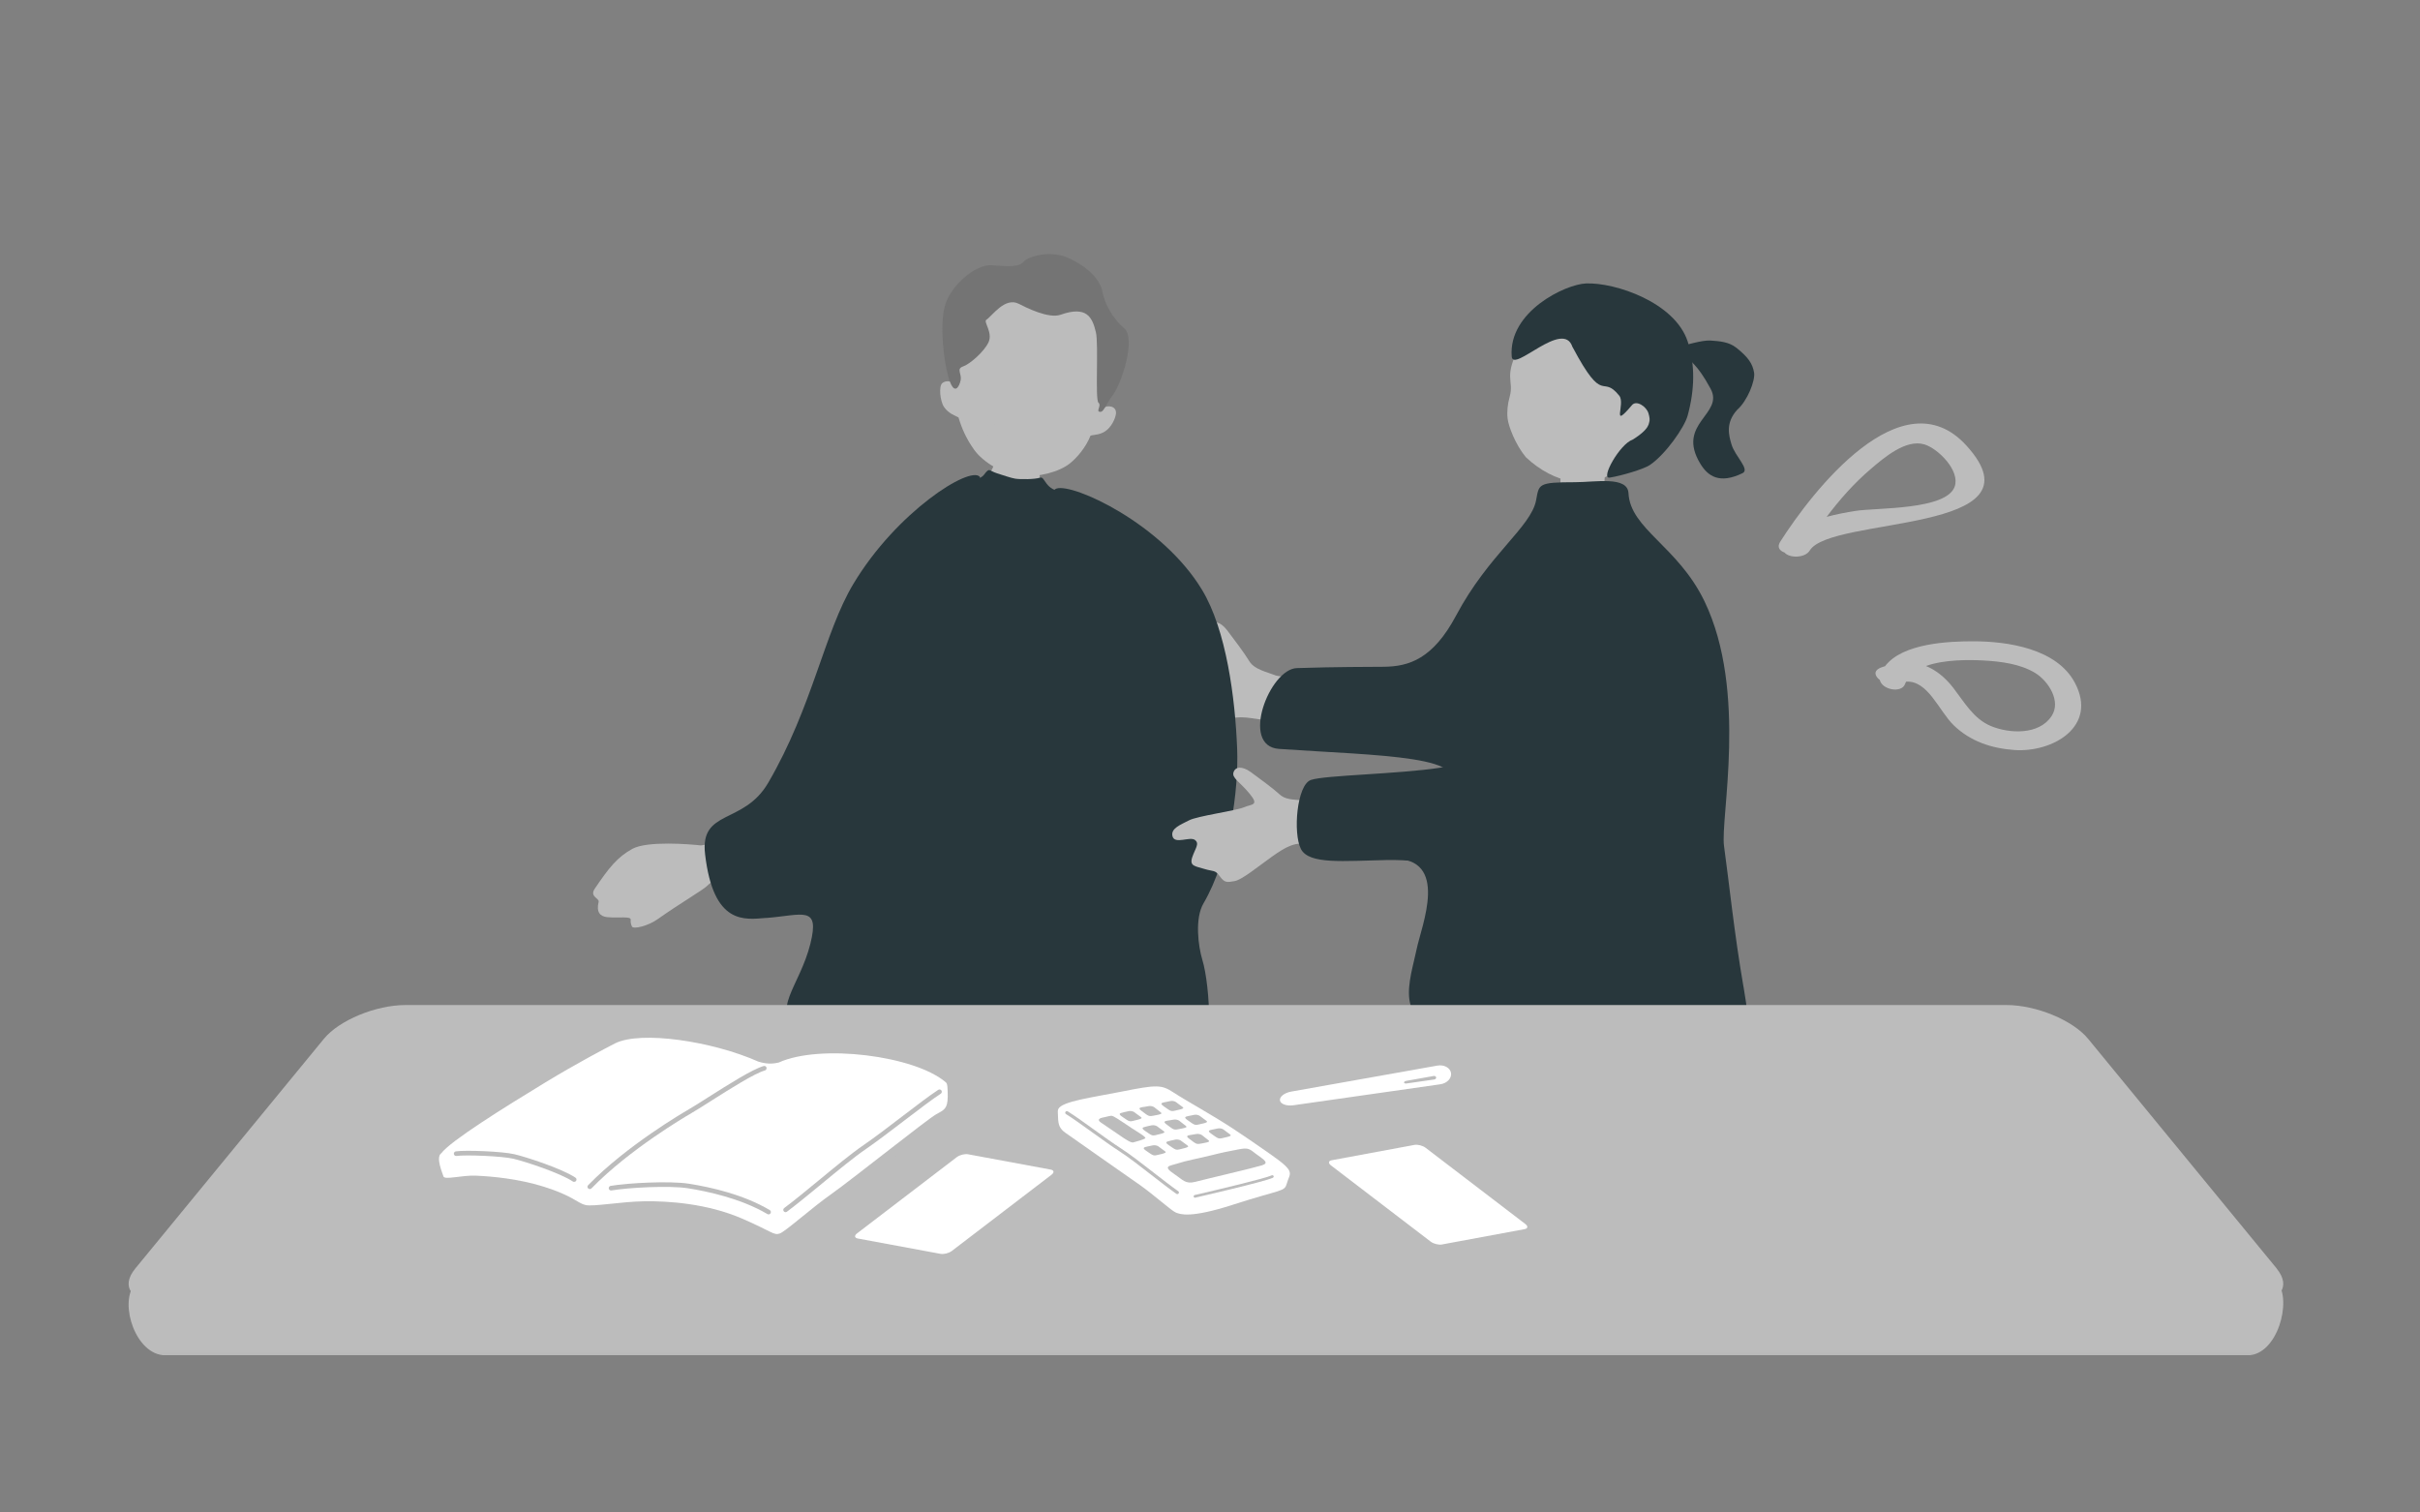 <svg width="200" height="125" viewBox="0 0 200 125" fill="none" xmlns="http://www.w3.org/2000/svg">
<rect x="0" y="0" width="200" height="125" fill="#808080" stroke="none"/>
<g clip-path="url(#clip0_2004_2933)">
<mask id="mask0_2004_2933" style="mask-type:alpha" maskUnits="userSpaceOnUse" x="8" y="12" width="189" height="101">
<rect x="8" y="12" width="188.596" height="100.877" fill="#D9D9D9"/>
</mask>
<g mask="url(#mask0_2004_2933)">
<g clip-path="url(#clip1_2004_2933)">
<path d="M129.287 33.7C129.482 33.681 132.032 33.623 132.27 33.578C132.408 34.013 132.615 37.39 132.634 37.985C132.665 39.002 132.634 40.467 132.277 41.874C132.007 42.379 128.918 43.895 128.961 39.949C128.974 38.49 128.993 36.559 129.043 36.073C129.124 35.273 129.319 33.994 129.287 33.7Z" fill="#BCBCBC"/>
<path d="M135.025 37.56C133.54 39.383 131.591 40.087 130.087 39.837C128.583 39.588 127.26 38.865 126.107 37.79C125.224 36.722 124.672 35.225 124.597 34.605C124.528 34.036 124.597 33.39 124.766 32.789C125.161 31.381 124.183 31.247 125.643 28.516C126.088 27.685 128.595 23.962 132.681 24.403C136.273 24.794 138.134 33.748 135.025 37.566V37.56Z" fill="#BCBCBC"/>
<path d="M129.955 28.677C129.196 26.323 125.041 30.858 124.935 29.463C124.646 25.76 129.365 23.489 131.083 23.425C133.483 23.336 138.403 24.98 139.474 28.21C140.107 30.122 140.064 32.201 139.474 34.35C139.205 35.335 137.638 37.561 136.353 38.43C135.865 38.763 134.035 39.313 133.032 39.473C132.236 39.601 133.872 36.684 134.931 36.333C136.548 35.328 136.404 34.753 136.241 34.171C136.078 33.589 135.238 33.051 134.881 33.474C133.088 35.584 134.367 33.371 133.821 32.7C132.349 30.864 132.587 33.633 129.961 28.677H129.955Z" fill="#28373C"/>
<path d="M138.605 28.668C139.32 28.54 140.63 28.099 141.357 28.144C142.084 28.195 142.873 28.24 143.506 28.745C144.484 29.525 144.841 30.056 144.967 30.798C145.073 31.457 144.409 33.139 143.569 33.868C142.579 34.956 142.886 36.005 143.093 36.708C143.381 37.712 144.653 38.793 144.008 39.107C142.121 40.021 141.156 39.369 140.523 38.326C138.486 34.975 142.529 34.246 141.369 32.122C140.21 29.999 139.84 30.069 138.612 28.662L138.605 28.668Z" fill="#28373C"/>
<path d="M142.444 151.582C143.096 151.192 143.027 150.463 143.202 147.968C143.328 146.177 137.486 135.63 133.425 129.829C131.639 127.283 129.728 114.466 129.815 112.771C129.815 112.771 136.503 110.315 137.067 111.76C139.116 117.011 136.346 123.286 139.047 127.424C142.763 133.117 144.938 140.555 146.242 144.629C146.994 146.99 148.329 149.177 148.586 149.638C149.689 152.567 142.801 154 142.45 151.582H142.444Z" fill="white"/>
<path d="M112.968 150.369C113.72 150.311 113.977 149.621 115.205 147.465C116.095 145.911 116.02 135.562 115.588 128.437C115.055 119.732 117.054 111.411 117.869 109.927C117.869 109.927 122.419 108.852 122.939 110.317C123.14 110.88 123.29 118.606 121.673 128.827C120.658 135.217 119.517 144.357 119.267 146.691C118.997 149.16 119.292 150.861 119.317 151.386C119.035 154.066 112.604 153.829 112.968 150.369Z" fill="white"/>
<path d="M118.209 81.752C118.121 82.577 115.551 97.441 115.395 99.635C114.981 105.628 113.621 146.217 113.621 146.85C113.621 147.484 117.275 148.884 118.014 148.884C118.754 148.884 120.822 149.172 121.079 147.164C121.486 143.959 124.52 105.801 125.566 105.628C126.5 105.468 131.075 127.509 131.238 127.918C133.72 134.02 136.684 139.821 140.746 147.752C141.297 148.827 144.462 147.65 145.872 147.324C148.573 146.697 148.467 145.283 147.414 142.636C145.114 136.853 141.805 125.596 140.909 123.096C139.887 120.237 139.655 114 139.592 107.182C139.561 103.594 142.112 98.222 142.162 94.851C142.262 88.212 139.549 83.626 139.273 83.095C138.959 82.494 133.651 82.602 128.882 82.385C123.323 82.129 118.271 81.17 118.202 81.758L118.209 81.752Z" fill="#28373C"/>
<path d="M105.394 55.808C104.053 55.36 103.545 55.149 103.219 54.599C102.893 54.049 101.978 52.821 101.42 52.092C100.856 51.363 100.292 51.254 100.004 51.676C99.716 52.092 100.286 52.597 100.806 53.838C101.326 55.072 100.725 54.714 100.01 54.797C99.296 54.88 96.005 54.35 95.228 54.497C94.451 54.65 93.499 54.682 93.492 55.399C93.48 56.115 94.909 55.814 95.228 56.236C95.548 56.652 95.072 56.921 94.608 57.58C94.144 58.238 94.627 58.379 95.316 58.84C96.005 59.3 96.168 59.153 96.406 59.825C96.645 60.496 96.864 60.503 97.503 60.586C98.142 60.663 99.741 59.991 101.151 59.518C102.561 59.044 103.426 59.415 104.598 59.505C105.707 59.588 107.775 60.451 108.051 59.793C108.584 58.622 109.793 56.556 107.531 56.172C106.917 56.038 105.613 55.891 105.4 55.821L105.394 55.808Z" fill="#BCBCBC"/>
<path d="M144.092 81.567C143.327 77.166 142.876 72.74 142.481 69.92C142.162 67.636 144.462 57.147 140.864 49.689C138.671 45.142 134.735 43.722 134.585 40.754C134.509 39.328 131.833 39.852 130.166 39.852C127.076 39.852 127.202 40.012 126.951 41.342C126.531 43.562 123.028 45.813 120.345 50.86C118.428 54.467 116.441 55.081 114.379 55.106C112.975 55.119 110.638 55.106 107.178 55.215C104.928 55.286 102.459 61.663 105.699 61.893C113.727 62.456 122.639 62.436 119.211 65.442C116.303 67.739 111.452 71.052 115.056 70.969C119.869 70.86 117.462 76.533 117.074 78.458C116.579 80.895 114.968 84.925 120.088 84.855C127.572 84.746 134.986 91.749 140.457 92.478C144.612 93.54 145.27 88.334 144.098 81.58L144.092 81.567Z" fill="#28373C"/>
<path d="M85.594 36.331C85.425 36.318 83.181 36.312 82.968 36.273C82.855 36.657 82.272 38.128 82.072 38.608C81.52 39.913 79.296 41.435 78.581 42.356C77.453 43.821 77.384 44.102 77.246 44.236C79.534 46.731 87.198 45.733 89.016 43.789C89.354 42.094 89.047 41.678 88.182 41.486C85.964 41 85.907 39.74 85.851 38.41C85.807 37.335 85.575 36.587 85.594 36.331Z" fill="#BCBCBC"/>
<path d="M79.077 31.852C79.322 27.714 81.208 23.103 86.165 23.563C92.376 24.145 91.994 29.607 91.254 33.688C91.511 33.483 92.307 33.528 92.226 34.2C92.188 34.513 91.969 35.082 91.53 35.492C91.022 35.965 90.421 35.914 90.126 36.003C89.731 37.001 88.986 37.852 88.403 38.312C87.563 38.978 85.839 39.483 84.222 39.323C82.931 39.195 81.246 38.204 80.519 37.187C79.835 36.234 79.466 35.345 79.215 34.5C78.952 34.34 78.419 34.212 78.024 33.643C77.686 33.151 77.567 31.897 77.886 31.654C78.375 31.29 78.964 31.705 79.077 31.852Z" fill="#BCBCBC"/>
<path d="M84.667 21.561C85.087 21.184 86.886 20.596 88.496 21.408C90.107 22.22 90.941 23.192 91.116 24.139C91.298 25.086 91.937 26.307 92.915 27.139C93.886 27.97 92.727 31.61 92.006 32.595C91.285 33.58 91.229 34.079 90.891 34.034C90.552 33.995 91.06 33.516 90.778 33.273C90.496 33.03 90.803 28.469 90.571 27.465C90.276 26.218 89.819 25.246 87.644 26.013C86.66 26.358 84.786 25.412 84.203 25.111C83.05 24.517 81.997 26.116 81.515 26.429C81.258 26.595 82.06 27.471 81.703 28.271C81.346 29.064 80.13 30.113 79.578 30.292C79.027 30.478 79.484 30.893 79.397 31.399C79.302 31.91 78.895 32.748 78.444 31.367C77.993 29.985 77.654 26.973 78.074 25.329C78.494 23.685 80.569 21.83 81.941 21.92C83.307 22.016 84.272 22.124 84.661 21.555L84.667 21.561Z" fill="#747474"/>
<path d="M81.612 36.485C81.612 36.485 81.561 36.485 81.536 36.472C81.455 36.434 81.424 36.338 81.461 36.255C81.787 35.564 82.658 34.458 83.122 34.144C83.197 34.093 83.297 34.118 83.341 34.189C83.391 34.266 83.366 34.368 83.297 34.413C82.871 34.694 82.044 35.749 81.743 36.395C81.718 36.453 81.662 36.485 81.605 36.485H81.612Z" fill="#BCBCBC"/>
<path d="M87.795 37.085C87.72 37.085 87.651 37.034 87.632 36.957L87.576 36.688C87.463 36.138 87.357 35.62 87.112 35.243C87.062 35.166 87.087 35.064 87.156 35.019C87.231 34.968 87.332 34.993 87.376 35.064C87.651 35.492 87.764 36.042 87.883 36.618L87.94 36.887C87.958 36.976 87.902 37.059 87.82 37.079C87.808 37.079 87.802 37.079 87.789 37.079L87.795 37.085Z" fill="#BCBCBC"/>
<path d="M70.565 64.125C70.39 65.161 66.347 91.679 66.68 95.44C66.924 98.21 63.515 140.737 62.556 148.348C62.349 150.005 60.933 152.582 68.572 153.209C73.812 153.637 74.495 153.215 74.589 150.395C74.877 141.811 79.929 97.141 82.316 97.621C85.281 98.216 88.834 144.491 88.872 146.934C88.922 149.845 88.966 150.599 94.149 150.638C100.172 150.689 98.755 148.617 98.749 144.402C98.749 140.858 100.316 108.853 100.159 106.294C100.002 103.736 97.508 65.526 96.587 63.908C95.665 62.289 70.565 64.132 70.565 64.132V64.125Z" fill="#28373C"/>
<path d="M77.117 41.607C77.669 40.558 80.89 39.809 81.297 39.266C81.811 38.588 81.686 38.895 82.407 39.119C82.852 39.26 83.547 39.502 83.904 39.56C84.343 39.63 85.546 39.618 85.948 39.477C86.399 39.317 86.324 40.609 87.953 40.635C89.156 40.654 92.202 49.596 92.008 53.107C92.171 57.981 93.023 69.506 92.961 72.666C92.917 74.962 85.709 77.489 77.894 76.088C74.19 75.423 71.94 76.427 71.897 75.781C71.859 75.275 72.367 65.176 73.169 59.951C74.266 52.902 76.284 43.199 77.117 41.607Z" fill="#28373C"/>
<path d="M87.309 40.378C88.681 39.917 96.026 43.275 99.336 48.738C101.36 52.076 102.081 57.724 102.244 61.881C102.375 65.297 101.629 70.945 99.461 74.661C98.728 75.914 99.028 78.21 99.367 79.323C100.031 81.517 100.301 87.376 99.141 89.755C97.506 93.12 94.09 88.873 92.63 88.924C91.527 88.962 87.303 88.579 84.99 84.651C84.463 78.888 87.597 66.992 86.168 57.436C85.335 51.846 85.792 40.89 87.309 40.378Z" fill="#28373C"/>
<path d="M92.277 84.75C92.02 85.262 91.675 85.063 91.625 85.991C91.594 86.611 91.876 87.379 91.688 88.063C91.474 88.818 91.493 89.221 91.061 89.861C90.622 90.507 89.243 93.257 88.61 92.988C87.984 92.713 88.441 92.694 88.203 92.233C87.965 91.773 87.551 92.106 86.793 92.265C86.034 92.425 86.11 91.939 85.978 91.133C85.847 90.327 86.041 90.238 85.552 89.758C85.063 89.278 85.564 88.415 85.746 87.801C85.865 87.398 85.395 86.874 85.89 86.08C86.141 85.677 86.956 85.159 87.695 84.865C89.037 84.328 89.193 83.829 89.494 83.273C89.782 82.742 92.578 84.168 92.295 84.737L92.277 84.75Z" fill="#BCBCBC"/>
<path d="M57.865 69.864C57.056 69.774 53.509 69.473 52.268 70.151C51.021 70.829 50.306 71.738 49.147 73.458C48.708 74.111 49.548 74.232 49.473 74.533C49.266 75.383 49.586 75.729 50.175 75.799C50.639 75.857 51.554 75.799 51.798 75.831C52.368 75.901 51.955 75.991 52.224 76.567C52.343 76.829 53.572 76.515 54.324 75.984C56.298 74.584 58.178 73.522 58.523 73.138C59.031 72.575 60.033 72.927 61.587 72.652C63.092 72.39 62.835 71.111 62.628 69.64C62.477 68.552 58.303 69.921 57.858 69.87L57.865 69.864Z" fill="#BCBCBC"/>
<path d="M63.33 75.859C61.556 76 58.961 76.493 58.272 70.602C57.827 66.841 61.449 68.191 63.486 64.698C67.171 58.379 68.105 52.297 70.524 48.261C74.09 42.306 80.144 38.481 80.972 39.402C81.316 39.786 79.361 52.943 79.192 55.578C77.869 62.626 76.014 81.463 75.262 83.317C73.978 85.134 72.404 86.157 71.151 86.49C69.897 86.816 66.802 85.23 66.225 84.948C63.517 83.644 66.081 81.597 66.977 77.983C67.767 74.798 66.344 75.629 63.336 75.866L63.33 75.859Z" fill="#28373C"/>
<path d="M108.079 66.146C106.713 66.107 106.18 66.056 105.729 65.634C105.278 65.212 104.093 64.336 103.373 63.811C102.652 63.293 102.1 63.351 101.944 63.824C101.787 64.297 102.458 64.604 103.279 65.602C104.1 66.6 103.442 66.44 102.796 66.721C102.157 67.003 98.948 67.438 98.271 67.796C97.588 68.154 96.717 68.461 96.905 69.126C97.093 69.798 98.334 69.114 98.747 69.414C99.161 69.715 98.791 70.092 98.534 70.84C98.284 71.589 98.766 71.576 99.531 71.813C100.295 72.049 100.408 71.864 100.809 72.42C101.21 72.977 101.417 72.925 102.038 72.817C102.652 72.708 103.955 71.627 105.134 70.789C106.312 69.951 107.089 69.516 108.336 69.798C108.411 69.817 108.537 69.83 108.694 69.849C108.869 68.608 109.145 67.367 109.358 66.082C108.75 66.126 108.292 66.152 108.079 66.152V66.146Z" fill="#BCBCBC"/>
<path d="M123.736 57.537C122.056 58.183 122.457 62.916 119.023 63.447C115.588 63.978 109.509 64.061 108.344 64.458C107.172 64.854 106.846 68.877 107.516 70.169C108.187 71.461 111.038 71.148 114.598 71.078C118.139 71.007 120.646 71.992 124.507 71.378C126.844 71.007 128.537 69.882 129.395 66.172C130.254 62.462 129.307 55.382 123.736 57.531V57.537Z" fill="#28373C"/>
</g>
<path d="M188.206 105.928C189.462 107.52 188.2 112.009 185.757 112.009H13.667C11.225 112.009 9.846 107.766 11.101 106.179C14.984 101.262 27.052 89.462 27.052 89.462C28.307 87.87 31.332 86.57 33.775 86.57H165.657C168.099 86.57 171.124 87.87 172.38 89.462C172.38 89.462 184.324 101.012 188.213 105.928H188.206Z" fill="#BCBCBC"/>
<path d="M188.147 104.832C189.407 106.369 188.436 107.624 185.993 107.624H13.339C10.889 107.624 9.919 106.369 11.185 104.832L26.768 85.854C28.027 84.317 31.062 83.062 33.513 83.062H165.826C168.277 83.062 171.312 84.317 172.572 85.854L188.154 104.832H188.147Z" fill="#BCBCBC"/>
<path d="M105.263 90.938L105.293 91.102L105.747 91.02L105.717 90.856L105.263 90.938Z" fill="#BCBCBC"/>
<path d="M106.123 90.476C105.722 90.55 105.427 90.776 105.464 90.988C105.501 91.2 105.861 91.31 106.262 91.237C106.663 91.163 106.958 90.937 106.921 90.725C106.884 90.513 106.524 90.402 106.123 90.476Z" fill="#BCBCBC"/>
<path d="M106.707 90.216C106.15 90.318 105.735 90.64 105.781 90.945C105.827 91.244 106.325 91.424 106.887 91.346L119.03 89.612C119.588 89.534 119.989 89.11 119.92 88.676C119.851 88.243 119.339 87.966 118.781 88.068L106.707 90.216Z" fill="white"/>
<path d="M116.211 89.331C116.105 89.35 116.027 89.41 116.036 89.47C116.045 89.525 116.137 89.562 116.243 89.543L118.525 89.216C118.631 89.202 118.705 89.124 118.691 89.041C118.677 88.958 118.581 88.907 118.479 88.926L116.211 89.331Z" fill="#BCBCBC"/>
<path d="M78.166 91.501C75.345 89.777 69.052 88.998 66.337 88.8C63.949 88.413 58.596 87.007 57.905 86.753C55.646 85.914 54.567 85.679 50.819 88.293C50.16 88.749 47.68 89.929 45.075 91.511C41.295 93.806 36.297 96.937 36.348 97.628C36.403 98.389 40.926 96.314 48.113 99.933C50.008 100.888 56.522 97.882 64.032 102.538C64.742 102.976 66.272 101.367 67.074 100.731C70.601 97.928 75.723 94.337 75.723 94.337C77.797 92.668 78.927 91.976 78.166 91.511V91.501Z" fill="#BCBCBC"/>
<path d="M78.288 89.742C78.274 89.631 78.26 89.529 78.163 89.446C75.605 87.247 67.805 86.252 64.356 87.814C63.761 87.953 63.277 87.921 62.669 87.736C58.879 86.053 52.937 85.154 50.816 86.238C50.102 86.602 47.677 87.874 45.072 89.456C41.651 91.535 37.244 94.287 36.474 95.306C36.47 95.311 36.461 95.315 36.456 95.32C35.995 95.67 36.585 96.993 36.65 97.224C36.737 97.542 38.152 97.113 39.342 97.164C40.674 97.224 42.804 97.413 44.902 98.063C47.368 98.828 47.737 99.45 48.401 99.593C49.065 99.736 51.328 99.307 53.264 99.28C55.205 99.252 58.446 99.455 61.369 100.727C63.817 101.792 63.946 102.115 64.439 101.944C64.933 101.769 67.044 99.851 68.722 98.671C70.4 97.486 76.633 92.503 77.347 92.106C78.025 91.728 78.311 91.65 78.325 90.631C78.325 90.281 78.316 89.981 78.293 89.751L78.288 89.742Z" fill="white"/>
<path d="M48.742 98.272C48.695 98.272 48.645 98.254 48.608 98.217C48.534 98.143 48.529 98.023 48.608 97.95C51.789 94.667 56.588 91.878 56.791 91.763C57.233 91.509 57.874 91.099 58.552 90.67C60.165 89.647 62.175 88.37 63.111 88.103C63.213 88.07 63.319 88.13 63.346 88.232C63.374 88.333 63.319 88.439 63.217 88.467C62.337 88.72 60.354 89.979 58.759 90.988C58.045 91.44 57.432 91.832 56.984 92.09C56.782 92.206 52.029 94.972 48.884 98.213C48.848 98.249 48.797 98.272 48.746 98.272H48.742Z" fill="#BCBCBC"/>
<path d="M47.449 97.678C47.412 97.678 47.375 97.669 47.343 97.646C46.319 96.954 43.424 96 42.428 95.765C41.483 95.544 38.492 95.424 37.726 95.534C37.625 95.553 37.523 95.479 37.51 95.373C37.496 95.267 37.565 95.17 37.671 95.156C38.487 95.037 41.52 95.156 42.516 95.392C43.484 95.618 46.449 96.581 47.56 97.328C47.647 97.388 47.67 97.503 47.61 97.591C47.573 97.646 47.514 97.674 47.453 97.674L47.449 97.678Z" fill="#BCBCBC"/>
<path d="M63.515 100.363C63.483 100.363 63.45 100.354 63.418 100.335C61.214 99.031 58.361 98.44 56.853 98.205C55.332 97.966 51.939 98.145 50.533 98.385C50.431 98.403 50.33 98.334 50.312 98.228C50.293 98.127 50.362 98.025 50.468 98.007C51.897 97.763 55.355 97.583 56.913 97.827C58.789 98.118 61.473 98.735 63.616 100.008C63.709 100.063 63.736 100.178 63.681 100.271C63.644 100.331 63.584 100.363 63.515 100.363Z" fill="#BCBCBC"/>
<path d="M64.925 100.184C64.865 100.184 64.81 100.156 64.773 100.105C64.709 100.022 64.727 99.902 64.81 99.838C65.64 99.22 66.682 98.362 67.687 97.533C69.005 96.445 70.365 95.325 71.375 94.633C72.237 94.043 73.403 93.153 74.523 92.296C75.718 91.383 76.847 90.521 77.543 90.069C77.631 90.014 77.751 90.037 77.806 90.124C77.861 90.212 77.838 90.332 77.751 90.387C77.068 90.83 75.943 91.687 74.754 92.595C73.625 93.457 72.458 94.347 71.587 94.947C70.591 95.624 69.236 96.744 67.927 97.823C66.917 98.653 65.875 99.515 65.036 100.142C65.004 100.165 64.962 100.179 64.921 100.179L64.925 100.184Z" fill="#BCBCBC"/>
<path d="M87.462 91.656C87.775 91.01 90.297 90.697 92.671 90.222C95.603 89.637 95.986 89.627 97.005 90.301C98.051 90.987 100.158 92.131 101.947 93.306C103.067 94.044 103.892 94.625 104.939 95.353C107.138 96.884 106.612 96.884 106.354 97.792C106.147 98.525 106.018 98.234 101.887 99.567C98.356 100.706 97.544 100.346 97.198 100.221C96.853 100.102 95.368 98.751 94.188 97.921C93.008 97.091 88.859 94.201 88.038 93.611C87.596 93.293 87.448 92.988 87.439 92.274C87.439 92.029 87.388 91.803 87.462 91.656Z" fill="white"/>
<path d="M97.302 98.688C97.343 98.688 97.38 98.665 97.408 98.633C97.449 98.573 97.436 98.49 97.376 98.449C96.781 98.029 96.034 97.448 95.31 96.886C94.365 96.148 93.383 95.388 92.664 94.927C92.046 94.53 91.212 93.931 90.405 93.35C89.548 92.732 88.736 92.151 88.238 91.847C88.174 91.81 88.091 91.829 88.054 91.893C88.017 91.958 88.035 92.04 88.1 92.077C88.589 92.373 89.395 92.953 90.248 93.567C91.06 94.147 91.894 94.751 92.521 95.152C93.236 95.609 94.208 96.365 95.149 97.098C95.873 97.66 96.624 98.246 97.223 98.665C97.246 98.684 97.274 98.688 97.302 98.688Z" fill="#BCBCBC"/>
<path d="M98.757 98.985C98.707 98.985 98.661 98.948 98.651 98.897C98.638 98.837 98.674 98.777 98.734 98.763C100.703 98.311 104.571 97.389 105.105 97.136C105.161 97.108 105.225 97.136 105.253 97.187C105.281 97.242 105.253 97.306 105.202 97.334C104.506 97.666 99.016 98.925 98.785 98.98C98.776 98.98 98.767 98.98 98.762 98.98L98.757 98.985Z" fill="#BCBCBC"/>
<path d="M100.055 95.49C98.93 95.771 98.064 95.909 97.298 96.163C96.676 96.37 96.021 96.347 97.063 97.043C97.75 97.5 97.967 97.882 98.76 97.679C99.898 97.384 103.504 96.55 104.278 96.315C104.951 96.112 104.43 95.831 103.845 95.397C103.236 94.946 103.213 94.821 102.305 95.001C101.512 95.158 101.116 95.222 100.06 95.49H100.055Z" fill="#BCBCBC"/>
<path d="M94.833 94.752C94.519 94.821 94.377 94.868 94.731 95.112C95.285 95.49 95.303 95.545 95.677 95.448C95.944 95.384 96.165 95.347 96.294 95.273C96.419 95.204 96.262 95.135 95.907 94.872C95.764 94.766 95.704 94.692 95.52 94.66C95.354 94.632 95.28 94.651 94.838 94.752H94.833Z" fill="#BCBCBC"/>
<path d="M96.696 94.284C96.383 94.358 96.24 94.399 96.595 94.644C97.148 95.022 97.166 95.072 97.54 94.976C97.803 94.906 98.024 94.87 98.153 94.796C98.278 94.727 98.121 94.657 97.766 94.395C97.623 94.289 97.563 94.215 97.374 94.183C97.208 94.155 97.134 94.178 96.692 94.279L96.696 94.284Z" fill="#BCBCBC"/>
<path d="M98.435 93.789C98.113 93.844 97.965 93.886 98.315 94.139C98.85 94.536 98.869 94.587 99.251 94.513C99.523 94.457 99.749 94.43 99.883 94.365C100.012 94.301 99.86 94.227 99.514 93.955C99.376 93.844 99.316 93.77 99.131 93.729C98.965 93.692 98.892 93.711 98.44 93.794L98.435 93.789Z" fill="#BCBCBC"/>
<path d="M100.219 93.347C99.905 93.416 99.758 93.457 100.113 93.706C100.661 94.089 100.68 94.14 101.053 94.052C101.321 93.987 101.542 93.951 101.671 93.881C101.795 93.812 101.639 93.743 101.288 93.48C101.145 93.374 101.085 93.301 100.901 93.264C100.735 93.231 100.661 93.254 100.219 93.351V93.347Z" fill="#BCBCBC"/>
<path d="M94.735 93.104C94.422 93.178 94.279 93.22 94.634 93.464C95.187 93.842 95.206 93.893 95.579 93.796C95.842 93.727 96.063 93.69 96.192 93.616C96.317 93.547 96.16 93.478 95.805 93.215C95.662 93.109 95.602 93.035 95.413 93.003C95.247 92.975 95.173 92.998 94.731 93.1L94.735 93.104Z" fill="#BCBCBC"/>
<path d="M96.56 92.602C96.238 92.657 96.09 92.698 96.44 92.952C96.975 93.348 96.994 93.399 97.376 93.325C97.648 93.27 97.874 93.242 98.008 93.178C98.137 93.113 97.985 93.039 97.639 92.767C97.501 92.657 97.441 92.583 97.256 92.541C97.09 92.505 97.017 92.523 96.565 92.606L96.56 92.602Z" fill="#BCBCBC"/>
<path d="M98.262 92.222C97.948 92.291 97.801 92.332 98.156 92.581C98.704 92.964 98.723 93.015 99.096 92.927C99.364 92.862 99.585 92.826 99.714 92.756C99.838 92.687 99.682 92.618 99.331 92.355C99.188 92.249 99.128 92.176 98.944 92.139C98.778 92.106 98.704 92.129 98.262 92.226V92.222Z" fill="#BCBCBC"/>
<path d="M91.173 92.349C90.859 92.418 90.638 92.538 90.998 92.783C91.293 92.985 91.915 93.4 92.436 93.76C93.109 94.235 93.483 94.456 93.658 94.415C93.925 94.35 94.52 94.17 94.64 94.087C94.783 93.986 94.054 93.58 93.561 93.257C93.049 92.921 92.575 92.584 92.381 92.474C92.155 92.345 91.971 92.211 91.841 92.211C91.782 92.211 91.62 92.252 91.178 92.354L91.173 92.349Z" fill="#BCBCBC"/>
<path d="M92.845 91.933C92.531 92.006 92.388 92.048 92.743 92.292C93.296 92.67 93.315 92.721 93.688 92.624C93.951 92.555 94.172 92.518 94.302 92.444C94.426 92.375 94.269 92.306 93.914 92.043C93.771 91.937 93.711 91.863 93.522 91.831C93.356 91.803 93.283 91.826 92.84 91.928L92.845 91.933Z" fill="#BCBCBC"/>
<path d="M94.494 91.484C94.171 91.54 94.024 91.581 94.374 91.835C94.909 92.231 94.927 92.282 95.31 92.208C95.582 92.153 95.808 92.125 95.941 92.061C96.07 91.996 95.918 91.922 95.573 91.65C95.434 91.54 95.374 91.466 95.19 91.424C95.024 91.388 94.95 91.406 94.499 91.489L94.494 91.484Z" fill="#BCBCBC"/>
<path d="M96.297 91.081C95.983 91.15 95.836 91.192 96.191 91.441C96.739 91.823 96.758 91.874 97.131 91.786C97.399 91.722 97.62 91.685 97.749 91.616C97.874 91.547 97.717 91.478 97.366 91.215C97.223 91.109 97.163 91.035 96.979 90.998C96.813 90.966 96.739 90.989 96.297 91.086V91.081Z" fill="#BCBCBC"/>
<path d="M77.728 103.624C78 103.675 78.424 103.569 78.664 103.385L86.902 97.087C87.142 96.903 87.114 96.714 86.842 96.663L80.005 95.395C79.733 95.345 79.309 95.451 79.07 95.635L70.831 101.933C70.592 102.117 70.619 102.306 70.891 102.357L77.728 103.624Z" fill="white"/>
<path d="M119.169 102.851C118.897 102.902 118.473 102.796 118.234 102.611L109.995 96.314C109.756 96.129 109.783 95.941 110.055 95.89L116.892 94.622C117.164 94.571 117.584 94.677 117.823 94.862L126.062 101.159C126.301 101.344 126.274 101.533 126.002 101.583L119.165 102.851H119.169Z" fill="white"/>
</g>
</g>
<path d="M149.563 45.502C149.181 46.128 147.876 46.142 147.486 45.666C147.082 45.524 146.837 45.225 147.126 44.77C149.721 40.691 157.199 30.962 162.528 36.839C169.168 44.166 151.293 42.631 149.563 45.502ZM159.059 36.733C157.509 36.249 155.663 37.863 154.61 38.758C153.247 39.917 152.043 41.281 150.962 42.717C151.762 42.496 152.584 42.347 153.341 42.226C155.028 41.949 160.869 42.176 161.547 40.208C162.001 38.886 160.177 37.081 159.059 36.733Z" fill="#BCBCBC"/>
<path d="M161.457 59.934C160.251 58.761 159.332 56.216 157.53 56.336C157.502 56.393 157.467 56.449 157.446 56.52C157.166 57.326 155.532 57.008 155.356 56.195C154.943 55.884 154.795 55.439 155.433 55.177C155.553 55.128 155.672 55.099 155.791 55.057C157.236 53.141 161.107 53 163.07 53C165.931 53 169.977 53.601 171.478 56.428C173.4 60.054 169.627 62.21 166.471 61.984C164.585 61.849 162.832 61.27 161.457 59.934ZM169.55 59.185C170.37 57.941 169.276 56.301 168.238 55.644C166.99 54.859 165.321 54.661 163.884 54.583C162.783 54.527 160.693 54.491 159.171 55.043C159.999 55.382 160.763 55.983 161.436 56.859C162.341 58.033 163.112 59.411 164.536 60.005C166.071 60.641 168.512 60.754 169.543 59.192L169.55 59.185Z" fill="#BCBCBC"/>
<defs>
<clipPath id="clip0_2004_2933">
<rect width="184.211" height="100" fill="white" transform="translate(8 12)"/>
</clipPath>
<clipPath id="clip1_2004_2933">
<rect width="101.754" height="137.719" fill="white" transform="translate(49 21)"/>
</clipPath>
</defs>
</svg>
